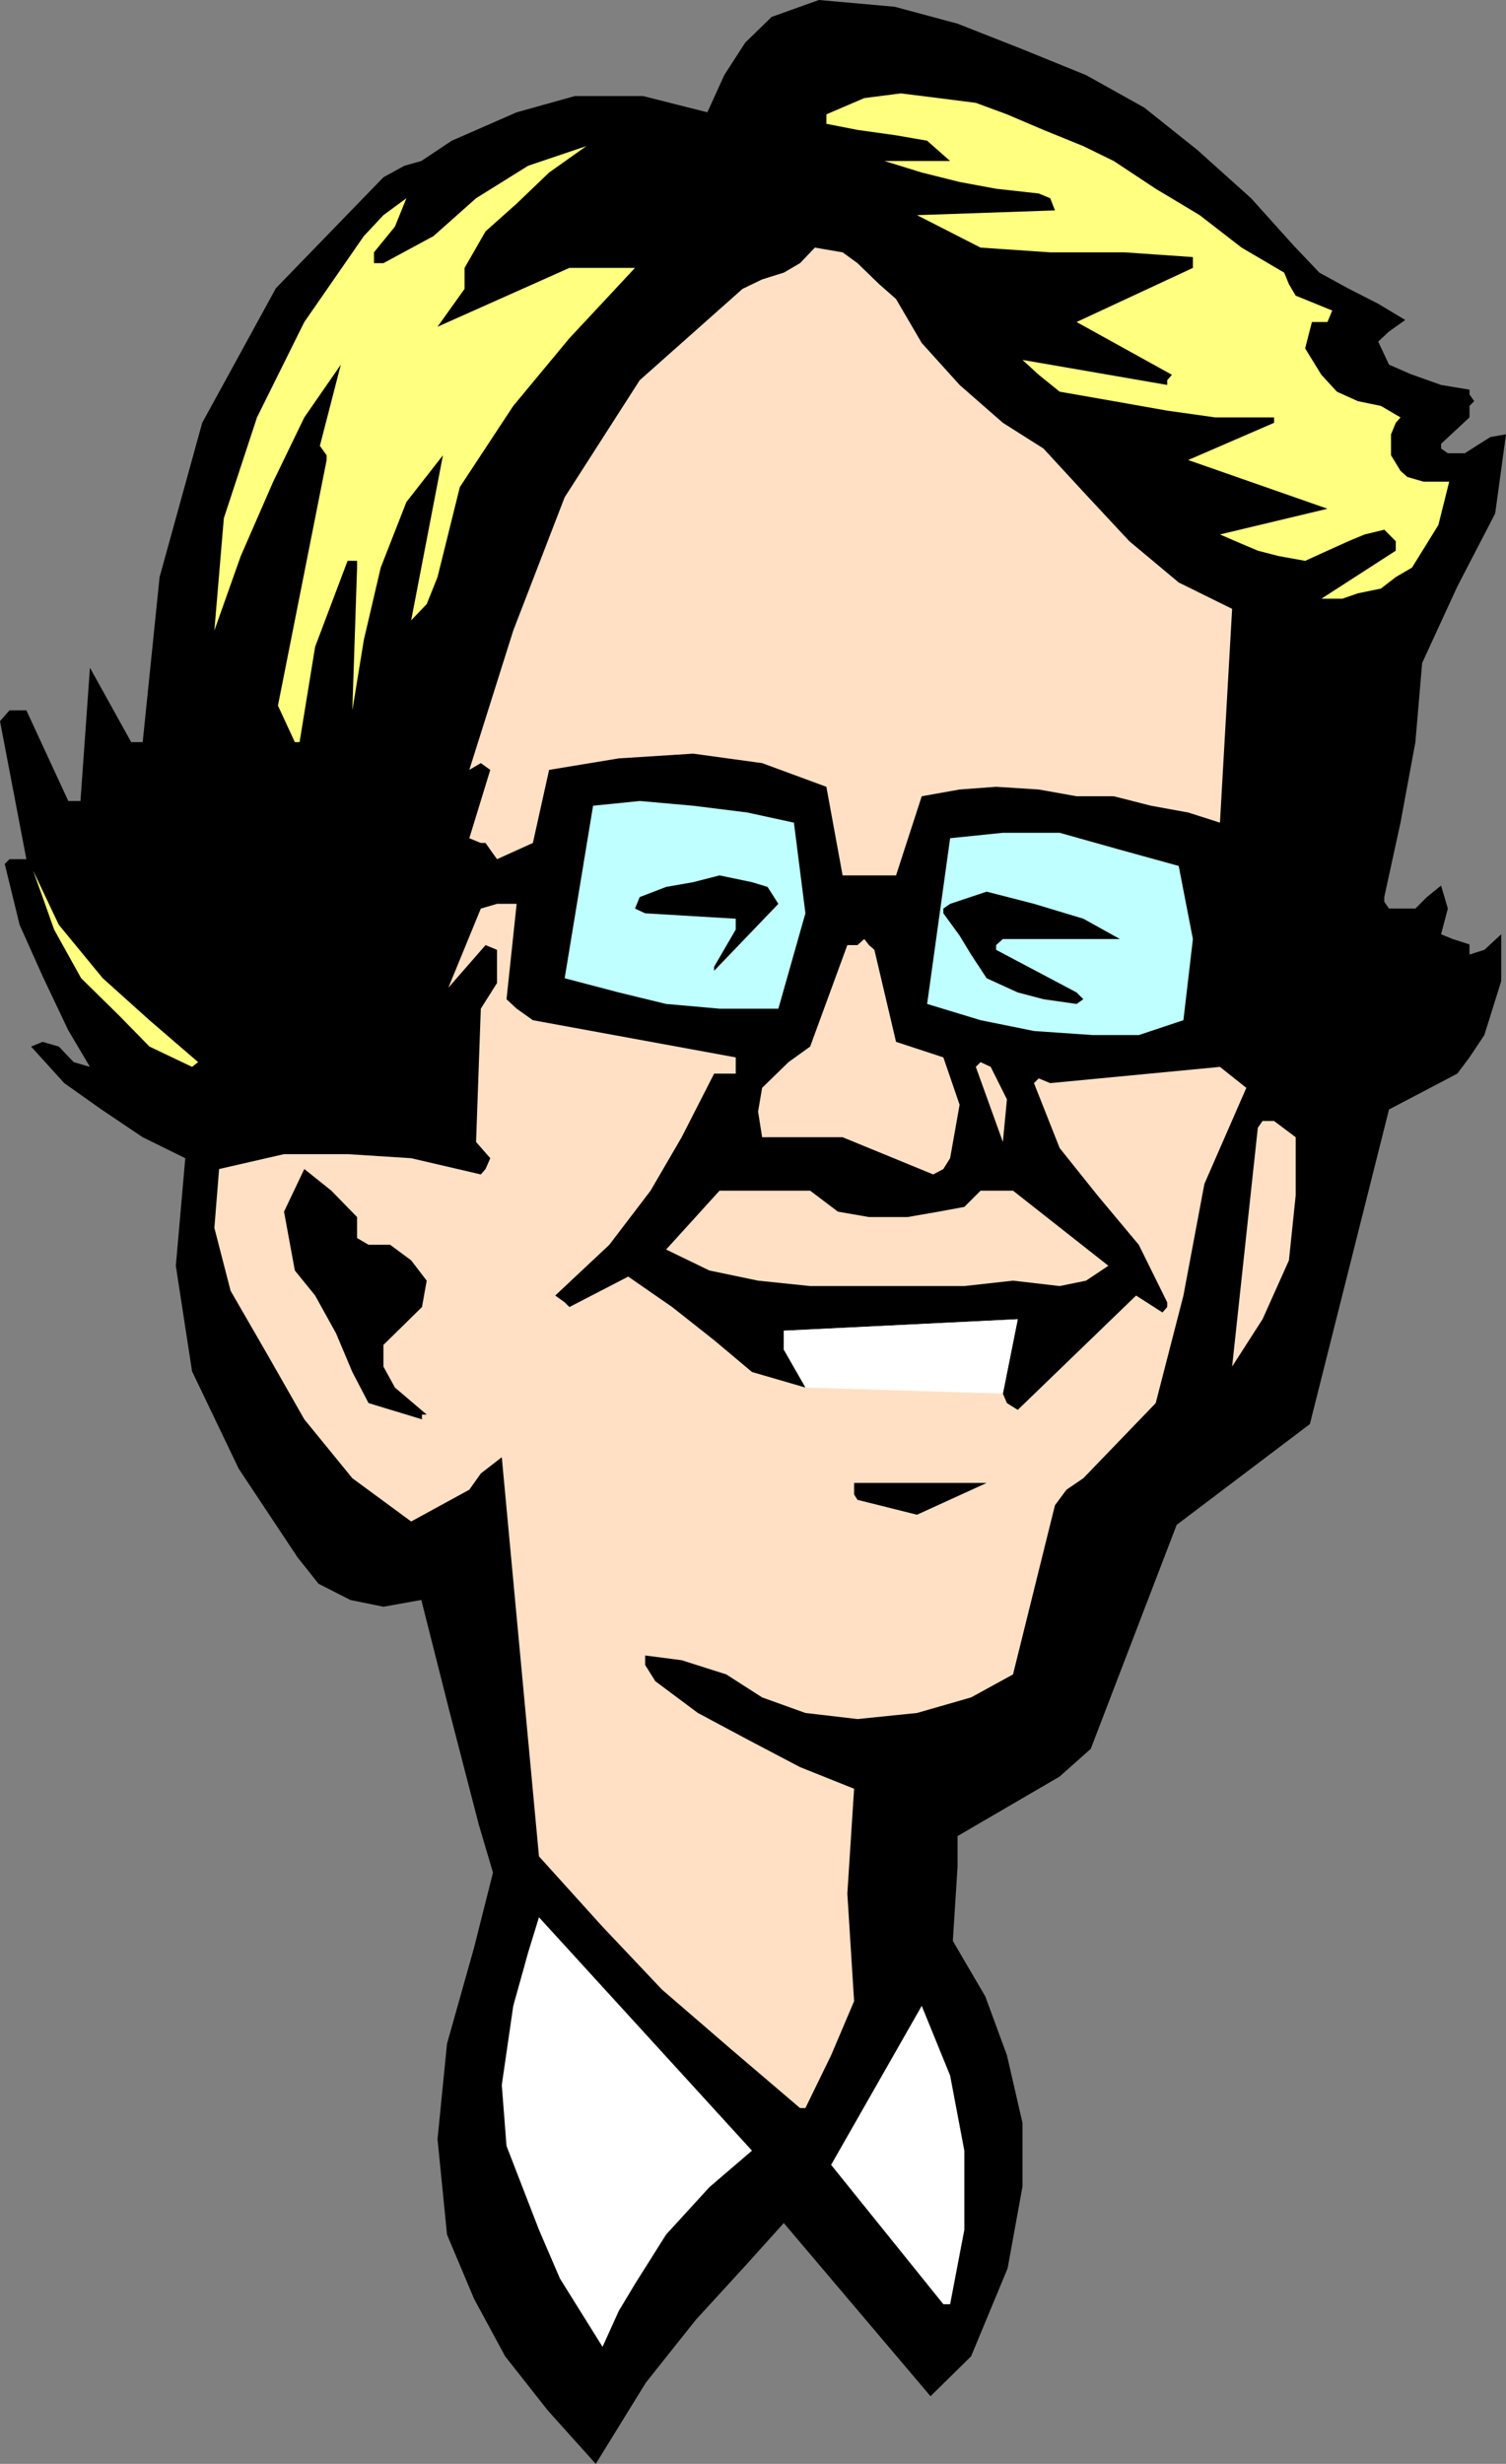 <?xml version="1.0" encoding="UTF-8" standalone="no"?>
<svg
   version="1.0"
   width="95.229mm"
   height="155.711mm"
   id="svg19"
   sodipodi:docname="Little Glasses.wmf"
   xmlns:inkscape="http://www.inkscape.org/namespaces/inkscape"
   xmlns:sodipodi="http://sodipodi.sourceforge.net/DTD/sodipodi-0.dtd"
   xmlns="http://www.w3.org/2000/svg"
   xmlns:svg="http://www.w3.org/2000/svg">
  <rect width="100%" height="100%" fill="#808080" stroke="none"/>
  <sodipodi:namedview
     id="namedview19"
     pagecolor="#ffffff"
     bordercolor="#000000"
     borderopacity="0.25"
     inkscape:showpageshadow="2"
     inkscape:pageopacity="0.0"
     inkscape:pagecheckerboard="0"
     inkscape:deskcolor="#d1d1d1"
     inkscape:document-units="mm" />
  <defs
     id="defs1">
    <pattern
       id="WMFhbasepattern"
       patternUnits="userSpaceOnUse"
       width="6"
       height="6"
       x="0"
       y="0" />
  </defs>
  <path
     style="fill:#000000;fill-opacity:1;fill-rule:evenodd;stroke:none"
     d="m 130.91,575.749 -10.182,-12.927 -7.434,-13.735 -6.465,-15.351 -2.263,-22.784 2.263,-22.784 6.465,-22.946 4.525,-17.937 -3.394,-11.473 -6.95,-26.824 -6.788,-26.824 -9.051,1.616 -7.919,-1.616 -7.596,-3.878 -5.01,-6.302 -14.061,-21.168 -11.152,-23.269 -3.879,-25.208 2.263,-25.693 -10.182,-5.009 -9.859,-6.625 -8.889,-6.302 -7.919,-8.726 2.747,-1.131 3.879,1.131 3.556,3.717 3.879,1.131 -5.172,-8.726 -6.141,-12.927 -5.495,-12.281 -3.556,-14.543 1.131,-1.131 h 4.04 L 0,172.256 2.263,169.671 h 4.04 l 10.02,21.653 h 2.909 l 2.263,-31.833 9.859,17.775 h 1.616 1.131 l 4.04,-39.428 10.182,-36.843 17.616,-32.157 25.697,-26.501 5.01,-2.747 4.04,-1.131 3.879,-2.585 3.394,-2.262 15.515,-6.787 13.899,-3.878 h 16.323 l 15.354,3.878 4.04,-8.888 5.01,-7.756 6.303,-6.14 L 195.718,0 l 18.101,1.616 15.03,4.04 15.192,5.979 15.515,6.302 13.899,7.756 12.768,10.18 12.768,11.473 10.182,11.311 6.141,6.464 6.788,3.717 7.273,3.717 6.465,3.878 -3.879,2.747 -2.586,2.424 2.586,5.494 5.172,2.262 7.273,2.585 6.788,1.131 v 1.131 l 1.131,1.616 -1.131,1.131 v 2.747 l -6.788,6.302 v 1.131 l 1.616,1.131 h 4.04 l 3.556,-2.262 2.586,-1.616 3.717,-0.646 -2.586,18.906 -9.051,17.452 -8.404,18.26 -1.616,18.906 -3.556,19.229 -3.879,17.775 v 1.131 l 1.131,1.616 h 6.303 l 2.747,-2.747 3.394,-2.747 1.616,5.494 -1.616,6.14 2.747,1.131 4.04,1.293 v 1.293 1.131 l 3.556,-1.131 4.04,-3.717 v 11.15 l -4.04,12.927 -3.556,5.333 -2.909,3.878 -16.323,8.564 -18.909,75.14 -31.839,24.077 -20.525,53.487 -7.434,6.625 -24.404,14.22 v 7.272 l -1.131,17.775 7.758,13.25 5.172,14.058 3.717,16.159 v 15.19 l -3.556,19.553 -8.727,21.007 -9.697,9.534 -35.071,-41.367 -8.727,9.695 -12.283,13.412 -11.96,15.028 -11.96,19.391 z"
     id="path1" />
  <path
     style="fill:#ffffff;fill-opacity:1;fill-rule:evenodd;stroke:none"
     d="m 133.819,544.239 -5.01,-11.635 -7.758,-20.037 -1.131,-14.543 2.747,-18.906 3.556,-12.766 2.586,-8.403 50.909,55.749 -10.182,8.726 -10.343,11.311 -7.434,11.796 -3.879,6.464 -3.879,8.564 z"
     id="path2" />
  <path
     style="fill:#ffffff;fill-opacity:1;fill-rule:evenodd;stroke:none"
     d="m 225.456,550.379 -26.828,-33.288 21.657,-37.974 6.788,16.644 3.394,17.937 v 18.906 l -3.394,17.775 z"
     id="path3" />
  <path
     style="fill:#ffe0c4;fill-opacity:1;fill-rule:evenodd;stroke:none"
     d="m 191.193,503.518 -16.485,-14.058 -16.485,-14.22 -14.222,-15.028 -15.192,-16.805 -8.889,-95.339 -5.01,3.878 -2.747,3.878 -13.899,7.595 -14.061,-10.342 -11.475,-14.058 -8.566,-15.028 -9.051,-15.674 -3.879,-15.028 1.131,-14.058 15.515,-3.555 h 15.192 l 15.192,0.97 16.647,3.878 1.131,-1.293 1.131,-2.585 -3.394,-3.878 1.131,-31.833 3.879,-6.14 v -7.918 l -2.747,-1.131 -8.889,10.18 7.758,-18.906 3.879,-1.131 h 4.687 l -2.424,22.784 2.424,2.262 3.879,2.747 48.485,8.888 v 1.131 2.747 h -2.263 -2.909 l -7.758,15.19 -7.434,12.766 -9.859,12.927 -12.929,12.119 2.263,1.616 1.131,1.131 14.061,-7.272 10.505,7.272 10.02,7.918 9.051,7.595 12.768,3.717 -1.293,-5.009 -3.879,-4.04 v -2.262 -2.262 l 55.919,-2.747 -3.556,17.775 0.97,2.262 2.586,1.616 28.283,-27.309 6.303,4.04 1.131,-1.293 v -1.131 l -6.788,-13.735 -9.859,-11.796 -9.051,-11.311 -6.141,-15.513 1.131,-1.131 2.747,1.131 40.566,-3.878 6.303,5.009 -10.02,22.946 -5.01,26.663 -6.626,25.693 -17.293,17.937 -4.04,2.747 -2.747,3.717 -10.02,40.398 -10.02,5.494 -12.929,3.717 -14.222,1.454 -12.444,-1.454 -10.343,-3.717 -8.566,-5.494 -10.667,-3.393 -8.727,-1.131 v 2.262 l 2.424,3.878 10.182,7.595 11.798,6.302 12.606,6.625 12.929,5.171 -1.616,25.047 1.616,25.693 -5.495,12.927 -6.141,12.604 z"
     id="path4" />
  <path
     style="fill:#000000;fill-opacity:1;fill-rule:evenodd;stroke:none"
     d="m 219.152,361.803 -14.222,-3.555 -0.808,-1.293 v -2.747 h 31.677 z"
     id="path5" />
  <path
     style="fill:#000000;fill-opacity:1;fill-rule:evenodd;stroke:none"
     d="m 100.849,339.018 -12.768,-3.878 -3.879,-7.433 -3.879,-9.211 -5.01,-9.049 -4.849,-5.979 -2.586,-14.058 4.849,-10.18 6.465,5.171 6.141,6.302 v 2.585 2.424 l 2.747,1.616 h 5.172 l 5.01,3.717 3.717,4.848 -1.131,6.302 -9.212,9.049 v 5.171 l 2.747,5.009 7.596,6.464 h -1.131 z"
     id="path6" />
  <path
     style="fill:#ffe0c4;fill-opacity:1;fill-rule:evenodd;stroke:none"
     d="m 294.466,326.414 6.141,-57.042 1.131,-1.616 h 2.747 l 5.172,3.878 v 13.897 l -1.616,15.513 -6.303,14.058 z"
     id="path7" />
  <path
     style="fill:#ffe0c4;fill-opacity:1;fill-rule:evenodd;stroke:none"
     d="m 253.254,307.185 -11.152,-1.293 -11.636,1.293 h -12.929 -12.606 -11.313 l -12.444,-1.293 -11.636,-2.424 -10.343,-5.009 12.768,-14.058 h 21.657 l 6.626,5.009 7.434,1.293 h 9.212 l 7.434,-1.293 6.141,-1.131 3.879,-3.878 h 7.758 l 22.788,17.937 -5.333,3.555 z"
     id="path8" />
  <path
     style="fill:#ffe0c4;fill-opacity:1;fill-rule:evenodd;stroke:none"
     d="m 223.031,280.522 -21.657,-8.888 h -19.232 l -0.97,-6.14 0.97,-5.656 6.303,-6.14 5.172,-3.717 8.889,-24.239 h 2.424 l 1.616,-1.454 1.131,1.454 1.293,1.131 5.172,21.976 11.313,3.717 3.879,11.311 -2.263,12.766 -1.616,2.585 z"
     id="path9" />
  <path
     style="fill:#ffe0c4;fill-opacity:1;fill-rule:evenodd;stroke:none"
     d="m 239.678,272.766 -6.465,-17.937 1.131,-1.131 2.424,1.131 3.879,7.756 z"
     id="path10" />
  <path
     style="fill:#ffff80;fill-opacity:1;fill-rule:evenodd;stroke:none"
     d="m 45.899,254.829 -10.182,-4.848 -7.273,-7.433 -9.051,-8.888 -6.465,-11.635 -2.747,-7.756 -2.263,-6.302 6.141,12.927 10.505,12.766 11.152,10.019 11.636,10.019 z"
     id="path11" />
  <path
     style="fill:#bfffff;fill-opacity:1;fill-rule:evenodd;stroke:none"
     d="m 272.163,247.234 h -10.99 l -14.061,-0.97 -12.768,-2.585 -12.768,-3.878 5.495,-39.59 12.606,-1.293 h 13.576 l 14.384,4.04 14.061,3.878 3.394,17.452 -2.263,19.391 z"
     id="path12" />
  <path
     style="fill:#bfffff;fill-opacity:1;fill-rule:evenodd;stroke:none"
     d="m 183.435,240.932 h -11.475 l -12.768,-1.131 -11.313,-2.747 -12.929,-3.393 6.788,-41.206 11.152,-1.131 12.768,1.131 12.929,1.616 11.152,2.424 2.747,21.653 -6.465,22.784 h -1.455 z"
     id="path13" />
  <path
     style="fill:#000000;fill-opacity:1;fill-rule:evenodd;stroke:none"
     d="m 257.294,239.801 -7.919,-1.131 -6.141,-1.616 -7.434,-3.393 -3.717,-5.656 -2.747,-4.525 -3.879,-5.333 v -1.131 l 1.616,-1.131 8.727,-2.909 11.313,2.909 11.798,3.555 8.727,4.848 h -27.96 l -1.616,1.454 v 1.131 l 19.232,10.18 1.616,1.616 z"
     id="path14" />
  <path
     style="fill:#000000;fill-opacity:1;fill-rule:evenodd;stroke:none"
     d="m 170.667,230.914 5.172,-8.888 v -1.131 -1.454 l -21.657,-1.293 -2.424,-1.131 1.131,-2.747 6.303,-2.424 6.465,-1.131 6.303,-1.616 7.758,1.616 3.717,1.131 2.586,4.04 -15.354,15.998 z"
     id="path15" />
  <path
     style="fill:#ffe0c4;fill-opacity:1;fill-rule:evenodd;stroke:none"
     d="m 211.395,209.099 h -10.02 l -3.879,-21.168 -15.354,-5.656 -16.485,-2.262 -17.778,1.131 -16.647,2.747 -3.879,17.452 -8.566,3.878 -1.616,-2.262 -1.131,-1.616 h -1.131 l -2.747,-1.131 5.01,-16.321 -2.263,-1.616 -2.747,1.616 10.505,-33.288 12.283,-31.833 17.939,-27.955 24.566,-21.815 4.687,-2.262 5.172,-1.616 3.879,-2.262 3.556,-3.717 6.626,1.131 3.556,2.585 5.172,5.009 4.04,3.555 6.141,10.503 9.051,10.019 10.343,9.049 9.697,6.14 9.535,10.342 10.99,11.796 11.798,9.857 12.768,6.302 -2.909,51.063 -7.596,-2.424 -8.889,-1.616 -8.889,-2.262 h -8.889 l -9.051,-1.616 -10.182,-0.646 -8.727,0.646 -9.051,1.616 -6.141,18.906 h -1.293 z"
     id="path16" />
  <path
     style="fill:#ffff80;fill-opacity:1;fill-rule:evenodd;stroke:none"
     d="m 70.465,177.265 -4.04,-8.726 11.636,-58.658 v -1.131 L 76.445,106.489 81.455,87.098 72.728,99.702 65.293,115.053 57.536,132.828 51.233,150.603 53.495,123.779 61.414,99.702 72.728,76.917 86.95,56.395 l 4.687,-5.009 5.495,-4.04 -2.747,6.787 -5.01,6.14 v 2.585 h 2.263 l 11.96,-6.464 10.182,-9.049 12.444,-7.756 13.899,-4.686 -8.889,6.302 -7.758,7.433 -7.434,6.625 -5.01,8.726 v 2.747 2.262 l -6.465,9.049 31.515,-14.058 h 15.677 l -15.677,16.805 -13.414,16.159 -12.768,19.391 -5.333,21.492 -2.586,6.464 -3.717,3.878 7.596,-39.428 -8.727,11.15 -6.141,15.674 -4.04,17.29 -2.747,16.805 1.131,-34.096 v -1.616 h -2.263 l -7.758,20.522 -3.717,22.784 z"
     id="path17" />
  <path
     style="fill:#ffff80;fill-opacity:1;fill-rule:evenodd;stroke:none"
     d="m 320.81,143.008 h -5.01 l 17.778,-11.473 v -2.262 l -2.747,-2.747 -4.687,1.131 -3.879,1.616 -5.01,2.262 -5.333,2.424 -6.303,-1.131 -5.01,-1.293 -5.333,-2.262 -3.717,-1.616 25.697,-6.14 -33.293,-11.635 20.525,-8.888 v -1.293 h -14.061 l -11.475,-1.616 -12.768,-2.262 -12.929,-2.262 -5.01,-4.04 -3.879,-3.555 34.586,5.979 v -1.131 l 1.131,-1.293 -22.788,-12.604 27.798,-12.927 v -1.131 -1.454 l -16.323,-1.131 h -17.778 l -16.647,-1.131 -15.192,-7.756 32.97,-1.131 -1.131,-2.909 -2.747,-1.131 -10.182,-1.131 -8.727,-1.616 -9.051,-2.262 -8.889,-2.747 h 12.929 1.131 1.616 l -5.495,-4.848 -7.434,-1.293 -9.212,-1.293 -7.434,-1.454 v -1.131 -1.131 l 9.051,-3.878 8.727,-1.131 9.051,1.131 8.889,1.131 7.434,2.747 8.727,3.717 9.535,3.878 7.273,3.555 10.02,6.625 10.505,6.302 10.02,7.756 10.182,5.979 1.131,2.747 1.616,2.747 8.727,3.555 -1.131,2.747 h -3.717 l -1.616,6.302 3.879,6.302 3.717,4.04 5.01,2.262 5.495,1.131 4.687,2.747 -1.131,1.293 -1.131,2.747 v 5.009 l 2.263,3.717 1.616,1.454 3.879,1.131 h 3.556 2.586 l -2.586,10.342 -6.303,10.18 -3.879,2.262 -3.556,2.747 -5.495,1.131 z"
     id="path18" />
  <path
     style="fill:#ffffff;fill-opacity:1;fill-rule:evenodd;stroke:none"
     d="m 243.233,315.103 -55.919,2.747 v 4.525 l 5.172,9.049 47.192,1.454 z"
     id="path19" />
</svg>
